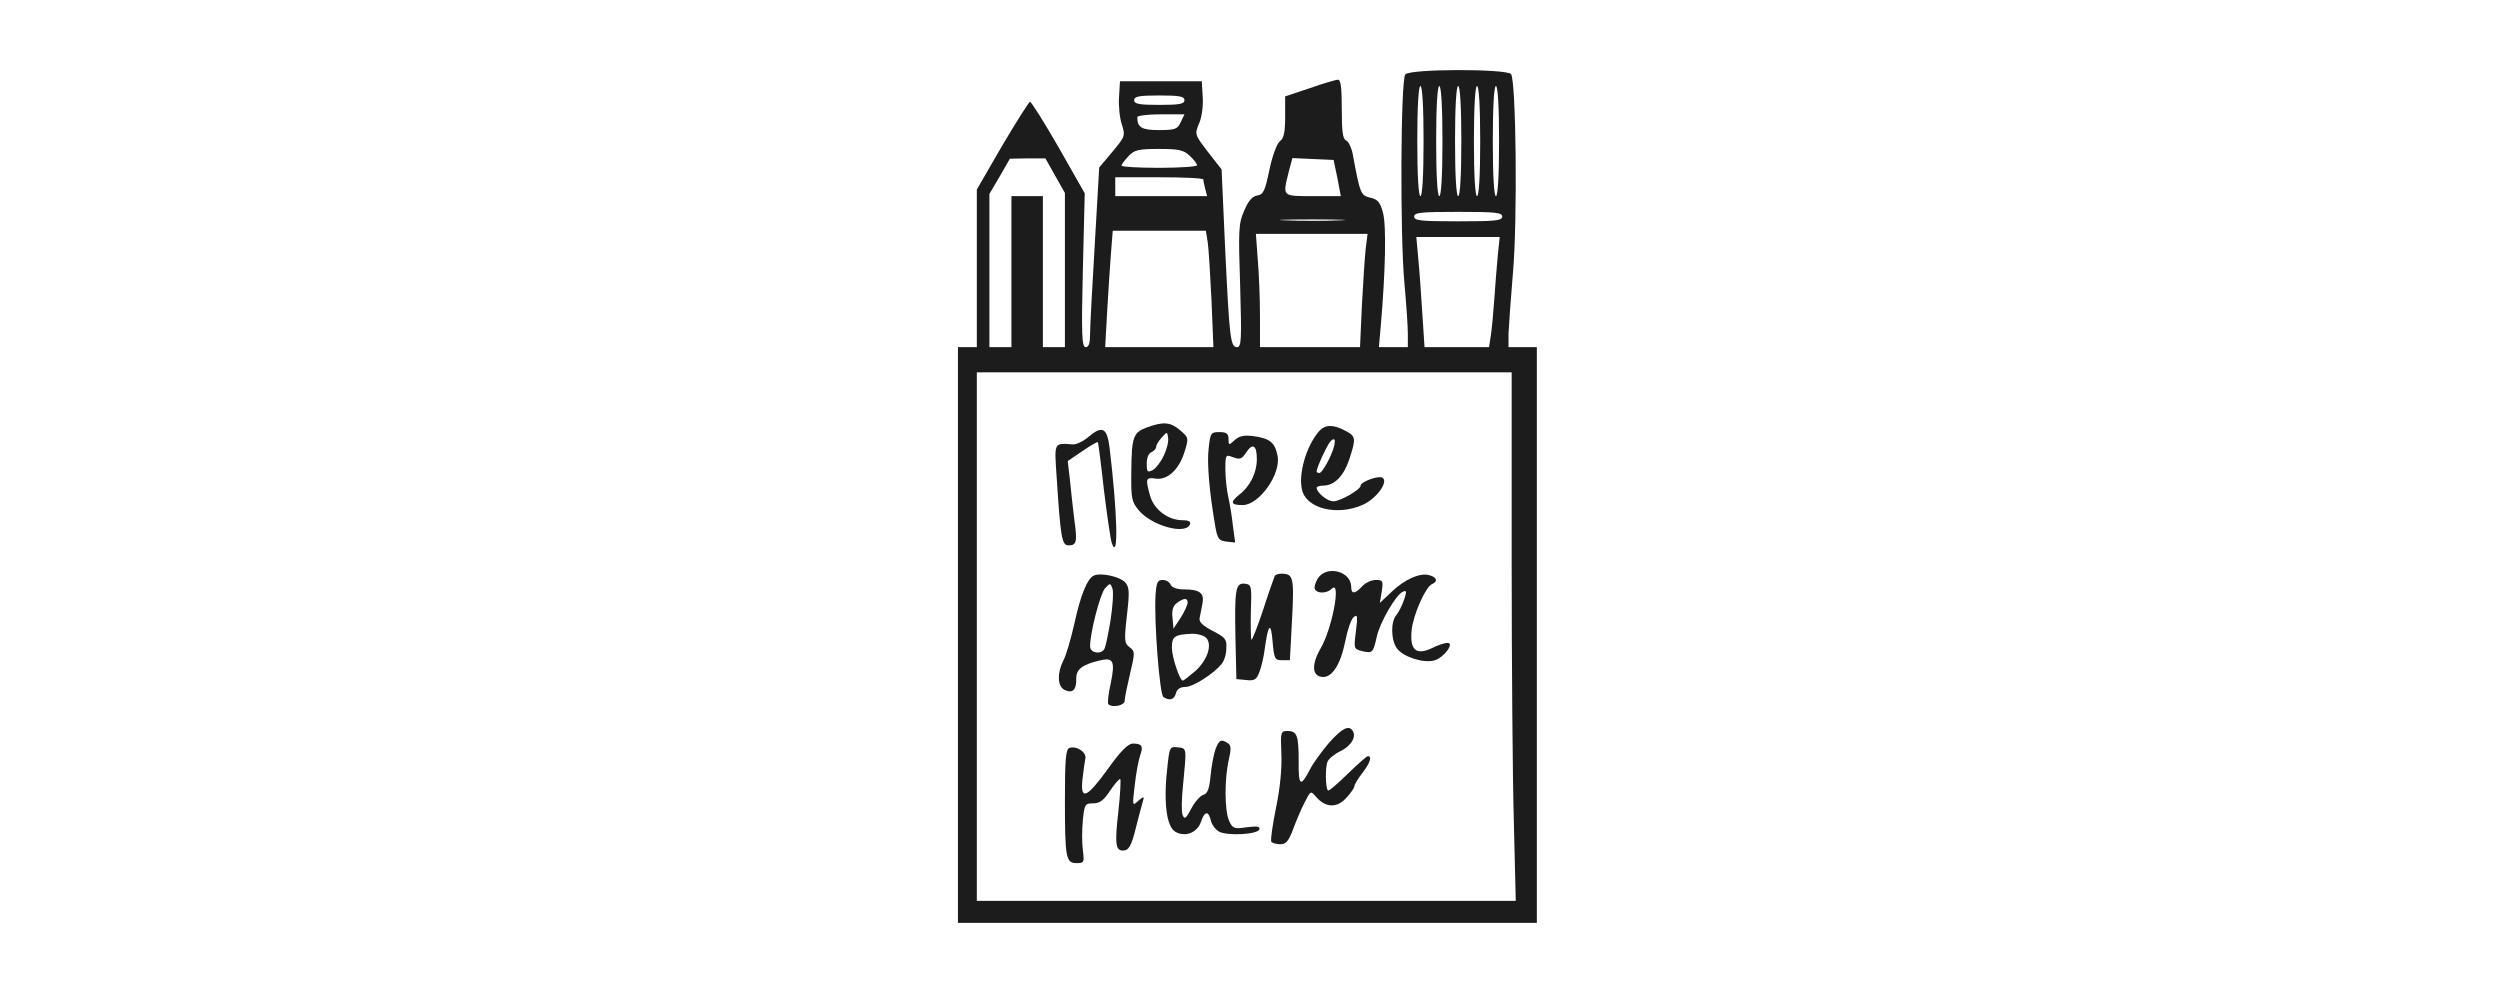 <svg width="214" height="86" viewBox="0 0 214 86" fill="none" xmlns="http://www.w3.org/2000/svg">
<path d="M120.296 6.367C119.892 6.825 119.838 20.156 120.215 24.195C120.377 25.973 120.511 27.939 120.511 28.558V29.716H119.273H118.034L118.195 27.885C118.599 23.226 118.68 19.294 118.384 18.217C118.141 17.301 117.926 17.059 117.307 16.924C116.472 16.735 116.418 16.574 115.798 13.207C115.691 12.642 115.421 12.103 115.233 12.023C114.937 11.915 114.856 11.242 114.856 9.356C114.856 7.525 114.775 6.825 114.533 6.825C114.344 6.825 113.24 7.148 112.109 7.552L110.008 8.252V10.003C110.008 11.295 109.901 11.834 109.577 12.076C109.308 12.265 108.931 13.288 108.662 14.527C108.285 16.358 108.15 16.655 107.611 16.735C107.181 16.816 106.857 17.193 106.507 18.028C106.022 19.105 105.996 19.671 106.157 24.465C106.292 29.124 106.265 29.716 105.888 29.716C105.322 29.716 105.241 28.962 104.864 21.098L104.568 14.5L103.41 13.019C102.279 11.538 102.252 11.511 102.629 10.595C102.872 10.084 103.006 9.06 102.952 8.306L102.872 6.959H99.371H95.87L95.789 8.306C95.735 9.033 95.843 10.11 96.031 10.649C96.327 11.619 96.327 11.672 95.223 12.992L94.092 14.339L93.715 20.883C93.499 24.492 93.311 27.939 93.311 28.558C93.311 29.393 93.203 29.716 92.934 29.716C92.611 29.716 92.557 28.72 92.692 23.118L92.853 16.547L90.618 12.615C89.379 10.46 88.275 8.71 88.167 8.71C88.086 8.71 87.009 10.407 85.797 12.453L83.616 16.224V22.956V29.716H82.808H82V54.358V79H106.777H131.553V54.358V29.716H130.341H129.129V28.558C129.156 27.939 129.318 25.596 129.506 23.387C129.91 18.836 129.776 6.906 129.345 6.34C128.941 5.882 120.7 5.882 120.296 6.367ZM121.858 12.076C121.858 15.039 121.75 16.789 121.589 16.789C121.427 16.789 121.319 15.039 121.319 12.076C121.319 9.114 121.427 7.363 121.589 7.363C121.75 7.363 121.858 9.114 121.858 12.076ZM123.474 12.076C123.474 15.039 123.366 16.789 123.204 16.789C123.043 16.789 122.935 15.039 122.935 12.076C122.935 9.114 123.043 7.363 123.204 7.363C123.366 7.363 123.474 9.114 123.474 12.076ZM125.09 12.076C125.09 15.039 124.982 16.789 124.82 16.789C124.659 16.789 124.551 15.039 124.551 12.076C124.551 9.114 124.659 7.363 124.82 7.363C124.982 7.363 125.09 9.114 125.09 12.076ZM126.706 12.076C126.706 15.039 126.598 16.789 126.436 16.789C126.275 16.789 126.167 15.039 126.167 12.076C126.167 9.114 126.275 7.363 126.436 7.363C126.598 7.363 126.706 9.114 126.706 12.076ZM128.321 12.076C128.321 15.039 128.214 16.789 128.052 16.789C127.89 16.789 127.783 15.039 127.783 12.076C127.783 9.114 127.89 7.363 128.052 7.363C128.214 7.363 128.321 9.114 128.321 12.076ZM101.39 8.575C101.39 8.899 100.959 8.979 99.236 8.979C97.512 8.979 97.081 8.899 97.081 8.575C97.081 8.252 97.512 8.171 99.236 8.171C100.959 8.171 101.39 8.252 101.39 8.575ZM101.067 10.46C100.798 11.053 100.609 11.134 99.209 11.134C97.728 11.134 97.351 10.918 97.351 10.03C97.351 9.895 98.266 9.787 99.371 9.787H101.39L101.067 10.46ZM101.848 13.342C102.198 13.665 102.468 14.015 102.468 14.15C102.468 14.258 101.013 14.366 99.236 14.366C97.458 14.366 96.004 14.285 96.004 14.177C96.004 14.069 96.273 13.719 96.597 13.369C97.108 12.831 97.431 12.75 99.209 12.75C100.906 12.75 101.31 12.831 101.848 13.342ZM90.322 15.039L91.157 16.52V23.118V29.716H90.214H89.271V23.253V16.789H87.925H86.578V23.253V29.716H85.636H84.693V23.145V16.601L85.582 15.093L86.444 13.585L87.979 13.558H89.487L90.322 15.039ZM114.479 15.227L114.775 16.789H112.405C109.712 16.789 109.793 16.843 110.305 14.743L110.628 13.531L112.378 13.611L114.156 13.692L114.479 15.227ZM103.006 15.362C103.006 15.497 103.087 15.847 103.168 16.17L103.329 16.789H99.397H95.466V15.981V15.174H99.236C101.31 15.174 103.006 15.254 103.006 15.362ZM128.591 18.54C128.591 18.89 127.998 18.944 124.82 18.944C121.642 18.944 121.05 18.89 121.05 18.54C121.05 18.19 121.642 18.136 124.82 18.136C127.998 18.136 128.591 18.19 128.591 18.54ZM114.667 18.863C113.455 18.917 111.382 18.917 110.089 18.863C108.796 18.836 109.793 18.782 112.297 18.782C114.829 18.782 115.879 18.836 114.667 18.863ZM103.383 20.748C103.464 21.314 103.599 23.549 103.706 25.73L103.868 29.716H99.236H94.604L94.765 26.808C94.846 25.219 95.008 22.983 95.088 21.825L95.25 19.752H99.236H103.222L103.383 20.748ZM116.903 21.287C116.822 22.014 116.687 24.195 116.579 26.134L116.418 29.716H112.136H107.854V27.077C107.854 25.65 107.773 23.468 107.665 22.229L107.504 20.021H112.27H117.064L116.903 21.287ZM128.214 21.825C128.133 22.687 127.998 24.357 127.917 25.542C127.837 26.727 127.702 28.154 127.621 28.693L127.46 29.716H124.713H121.939L121.75 26.808C121.642 25.219 121.508 23.118 121.4 22.095L121.239 20.29H124.82H128.375L128.214 21.825ZM129.399 47.814C129.399 56.593 129.479 66.773 129.587 70.436L129.749 77.115H106.696H83.616V54.493V31.871H106.507H129.399V47.814Z" fill="#1C1C1C"/>
<path d="M98.185 36.584C97.001 37.014 96.866 37.392 96.839 40.408C96.812 42.67 96.866 42.939 97.485 43.693C98.643 45.04 101.552 45.821 101.875 44.851C101.929 44.636 101.713 44.528 101.202 44.528C99.99 44.528 98.778 43.613 98.455 42.455C98.024 40.946 98.078 40.839 98.939 40.973C99.963 41.108 100.959 40.165 101.417 38.603C101.767 37.499 101.74 37.445 101.013 36.826C100.205 36.126 99.586 36.072 98.185 36.584ZM99.613 39.007C99.37 39.546 98.939 40.085 98.67 40.246C98.212 40.462 98.159 40.408 98.159 39.681C98.159 39.196 98.32 38.792 98.562 38.711C98.778 38.603 98.966 38.415 98.966 38.253C98.966 38.092 99.182 37.742 99.451 37.445C99.909 36.934 99.909 36.934 99.99 37.472C100.044 37.795 99.882 38.469 99.613 39.007Z" fill="#1C1C1C"/>
<path d="M112.917 36.907C111.813 38.173 111.113 40.596 111.463 41.97C111.867 43.559 114.506 44.178 116.661 43.209C117.845 42.67 118.896 41.216 118.33 40.893C118.007 40.677 116.472 41.243 116.472 41.566C116.472 41.916 114.722 42.913 114.129 42.913C113.617 42.913 112.702 42.158 112.702 41.755C112.702 41.647 112.971 41.566 113.321 41.566C114.237 41.539 115.018 40.758 115.503 39.304C116.095 37.499 116.068 37.338 115.125 36.853C114.102 36.315 113.429 36.341 112.917 36.907ZM113.779 39.277C113.456 39.95 113.079 40.489 112.944 40.489C112.809 40.489 112.702 40.435 112.702 40.354C112.702 40.058 113.537 38.227 113.833 37.849C114.425 37.149 114.398 38.011 113.779 39.277Z" fill="#1C1C1C"/>
<path d="M93.177 37.392C92.746 37.769 92.126 38.065 91.83 38.038C90.187 37.93 90.241 37.796 90.457 40.947C90.78 45.929 90.887 46.683 91.453 46.683C92.153 46.683 92.234 46.414 91.965 44.502C91.857 43.559 91.668 42.024 91.588 41.108L91.399 39.465L92.665 38.604C93.338 38.146 93.931 37.796 93.984 37.85C94.011 37.903 94.254 39.735 94.496 41.943C94.765 44.124 95.062 46.171 95.169 46.494C95.762 48.083 95.654 43.963 94.981 38.334C94.765 36.611 94.362 36.395 93.177 37.392Z" fill="#1C1C1C"/>
<path d="M103.464 38.361C103.303 39.627 103.518 42.104 104.03 45.067C104.218 46.117 104.326 46.279 104.973 46.359L105.727 46.44L105.538 45.013C105.457 44.232 105.269 43.101 105.134 42.508C104.999 41.916 104.892 40.865 104.892 40.165C104.892 38.9 104.919 38.9 105.565 39.142C106.131 39.357 106.292 39.303 106.669 38.738C107.235 37.876 107.585 38.118 107.585 39.303C107.585 40.462 107.019 41.62 106.077 42.347C105.269 42.993 105.35 43.235 106.373 43.235C107.773 43.235 109.659 40.596 109.362 39.034C109.147 37.876 108.689 37.526 107.316 37.337C106.508 37.23 106.104 37.311 105.7 37.661C105.188 38.145 105.161 38.118 105.161 37.58C105.161 37.122 104.999 36.987 104.38 36.987C103.653 36.987 103.599 37.068 103.464 38.361Z" fill="#1C1C1C"/>
<path d="M112.809 49.51C112.593 49.861 112.459 50.291 112.566 50.453C112.782 50.83 113.59 50.803 113.994 50.399C114.829 49.564 114.048 53.792 113.051 55.489C112.27 56.836 112.297 57.832 113.132 57.94C113.994 58.075 114.748 56.916 115.152 54.897C115.34 53.927 115.663 52.984 115.879 52.823C116.202 52.554 116.229 52.742 116.067 54.035C115.879 55.516 115.879 55.543 116.579 55.731C117.468 55.947 117.549 55.893 117.845 54.52C118.114 53.281 119.515 50.857 120.107 50.642C120.403 50.507 120.43 50.642 120.188 51.342C120.026 51.827 119.73 52.392 119.541 52.634C119.03 53.2 119.057 54.762 119.568 55.489C120.08 56.216 121.804 56.782 122.746 56.539C123.554 56.351 124.551 55.031 123.904 55.031C123.662 55.031 123.069 55.22 122.558 55.489C121.211 56.108 120.673 55.651 120.834 53.954C120.969 52.608 122.046 50.211 122.585 49.995C123.096 49.78 123.016 49.43 122.369 49.241C121.588 48.999 120.269 49.564 119.111 50.669L118.114 51.611L118.276 50.642C118.41 49.726 118.383 49.645 117.764 49.645C117.387 49.645 116.875 49.888 116.606 50.184C115.987 50.857 115.663 50.884 115.663 50.238C115.663 48.891 113.563 48.352 112.809 49.51Z" fill="#1C1C1C"/>
<path d="M93.634 49.268C93.069 49.538 92.503 50.911 91.965 53.389C91.668 54.681 91.264 56.109 91.022 56.54C90.483 57.617 90.51 58.721 91.103 59.044C91.776 59.394 92.153 59.071 92.126 58.129C92.099 57.294 92.638 56.89 94.119 56.54C95.304 56.243 95.466 56.593 95.088 58.452C94.873 59.367 94.792 60.202 94.873 60.283C95.223 60.606 96.273 60.391 96.273 59.987C96.273 59.745 96.489 58.694 96.731 57.671C97.162 55.866 97.162 55.759 96.704 55.409C96.247 55.085 96.22 54.843 96.462 52.688C96.704 50.615 96.677 50.265 96.3 49.834C95.816 49.349 94.254 48.999 93.634 49.268ZM95.062 53.093C94.873 54.278 94.631 55.409 94.523 55.57C94.227 56.055 93.311 55.893 93.311 55.328C93.311 54.143 94.173 50.857 94.577 50.373C95.035 49.888 95.035 49.888 95.223 50.373C95.331 50.669 95.25 51.881 95.062 53.093Z" fill="#1C1C1C"/>
<path d="M109.12 49.295C109.066 49.43 108.608 50.696 108.15 52.123C107.666 53.577 107.208 54.762 107.127 54.762C107.073 54.762 107.046 53.712 107.073 52.392C107.154 50.157 107.127 50.049 106.588 49.968C105.754 49.861 105.673 50.426 105.754 54.628L105.834 58.129L106.669 58.209C107.369 58.29 107.558 58.182 107.8 57.536C107.962 57.132 108.177 56.243 108.258 55.57C108.554 53.389 108.797 53.173 108.931 54.897C109.066 56.405 109.12 56.513 109.739 56.513H110.413L110.601 53.012C110.79 49.403 110.709 49.107 109.685 49.107C109.443 49.107 109.174 49.188 109.12 49.295Z" fill="#1C1C1C"/>
<path d="M98.913 50.911C98.778 53.173 99.263 59.448 99.586 59.663C100.125 60.014 100.502 59.906 100.663 59.34C100.744 58.99 101.04 58.802 101.471 58.802C102.118 58.802 103.868 57.697 104.568 56.836C104.784 56.593 104.972 56.001 104.972 55.516C105.026 54.708 104.891 54.574 103.814 54.008C102.979 53.577 102.629 53.254 102.683 52.931C102.737 52.688 102.845 52.123 102.925 51.692C103.114 50.776 102.71 50.453 101.363 50.453C100.744 50.453 100.313 50.291 100.205 50.049C100.125 49.834 99.828 49.645 99.532 49.645C99.074 49.645 98.993 49.861 98.913 50.911ZM101.66 51.584C101.66 51.773 101.39 52.365 101.067 52.877L100.448 53.819L100.367 52.877C100.286 52.23 100.421 51.853 100.744 51.611C101.337 51.18 101.66 51.153 101.66 51.584ZM103.276 54.627C103.787 55.247 103.329 56.539 102.306 57.455C101.794 57.886 101.31 58.263 101.256 58.263C100.986 58.263 100.313 56.243 100.313 55.435C100.313 54.466 100.556 54.304 102.091 54.25C102.548 54.25 103.087 54.412 103.276 54.627Z" fill="#1C1C1C"/>
<path d="M113.779 63.569C113.159 64.296 112.405 65.319 112.136 65.858C111.328 67.42 111.14 67.285 111.166 65.184C111.166 62.949 111.032 62.572 110.197 62.572C109.631 62.572 109.604 62.68 109.685 64.538C109.739 65.75 109.578 67.474 109.227 69.143C108.931 70.624 108.743 71.917 108.823 72.052C108.904 72.16 109.254 72.267 109.578 72.267C110.089 72.267 110.305 71.998 110.682 71.002C110.951 70.274 111.382 69.251 111.678 68.686C112.19 67.689 112.19 67.662 112.648 68.201C113.456 69.143 114.425 69.197 115.233 68.308C115.61 67.904 115.933 67.447 115.933 67.312C115.933 67.177 116.229 66.666 116.607 66.181C117.28 65.319 117.468 64.727 117.091 64.727C116.984 64.727 116.203 65.427 115.341 66.262C114.479 67.097 113.752 67.743 113.671 67.662C113.456 67.447 113.429 65.669 113.644 65.184C113.752 64.942 114.237 64.538 114.748 64.296C115.637 63.865 116.122 63.084 115.799 62.572C115.475 62.033 114.883 62.33 113.779 63.569Z" fill="#1C1C1C"/>
<path d="M104.057 64.107C103.895 64.538 103.707 65.561 103.626 66.396C103.518 67.554 103.357 67.931 103.007 68.039C102.737 68.12 102.279 68.632 101.983 69.197C101.525 70.086 101.391 70.167 101.229 69.763C101.121 69.493 101.148 68.389 101.256 67.339C101.579 63.972 101.606 64.053 100.825 63.972C100.152 63.892 100.125 63.972 99.963 65.319C99.559 68.578 99.829 70.786 100.637 71.217C101.472 71.675 102.468 71.271 102.791 70.382C103.114 69.413 103.438 69.359 103.653 70.247C103.734 70.597 104.057 71.028 104.353 71.19C105.08 71.567 107.639 71.432 107.8 71.001C107.881 70.732 107.585 70.705 106.723 70.813C105.646 70.975 105.511 70.921 105.215 70.274C104.811 69.386 104.811 66.639 105.188 65.023C105.403 64.107 105.377 63.784 105.107 63.622C104.542 63.245 104.353 63.326 104.057 64.107Z" fill="#1C1C1C"/>
<path d="M94.846 65.804C93.015 68.335 92.449 68.578 92.665 66.666C92.746 65.966 92.853 65.185 92.907 64.915C93.015 64.377 92.126 63.811 91.534 64.026C91.237 64.134 91.157 64.996 91.157 68.416C91.157 73.452 91.237 73.883 92.153 73.883C92.799 73.883 92.826 73.829 92.692 72.779C92.611 72.187 92.611 71.029 92.692 70.221C92.826 68.847 92.88 68.766 93.581 68.766C94.146 68.766 94.496 68.497 95.035 67.662C95.439 67.07 95.843 66.612 95.897 66.693C95.951 66.747 95.897 67.985 95.735 69.44C95.412 72.214 95.493 72.806 96.112 72.806C96.624 72.806 96.839 72.456 97.243 70.813C97.432 70.059 97.674 69.143 97.782 68.766C97.97 68.12 97.97 68.12 97.432 68.551C96.92 69.036 96.92 69.009 97.135 67.204C97.243 66.208 97.459 65.077 97.593 64.673C97.889 63.865 97.755 63.65 96.974 63.65C96.57 63.65 95.924 64.296 94.846 65.804Z" fill="#1C1C1C"/>
</svg>
